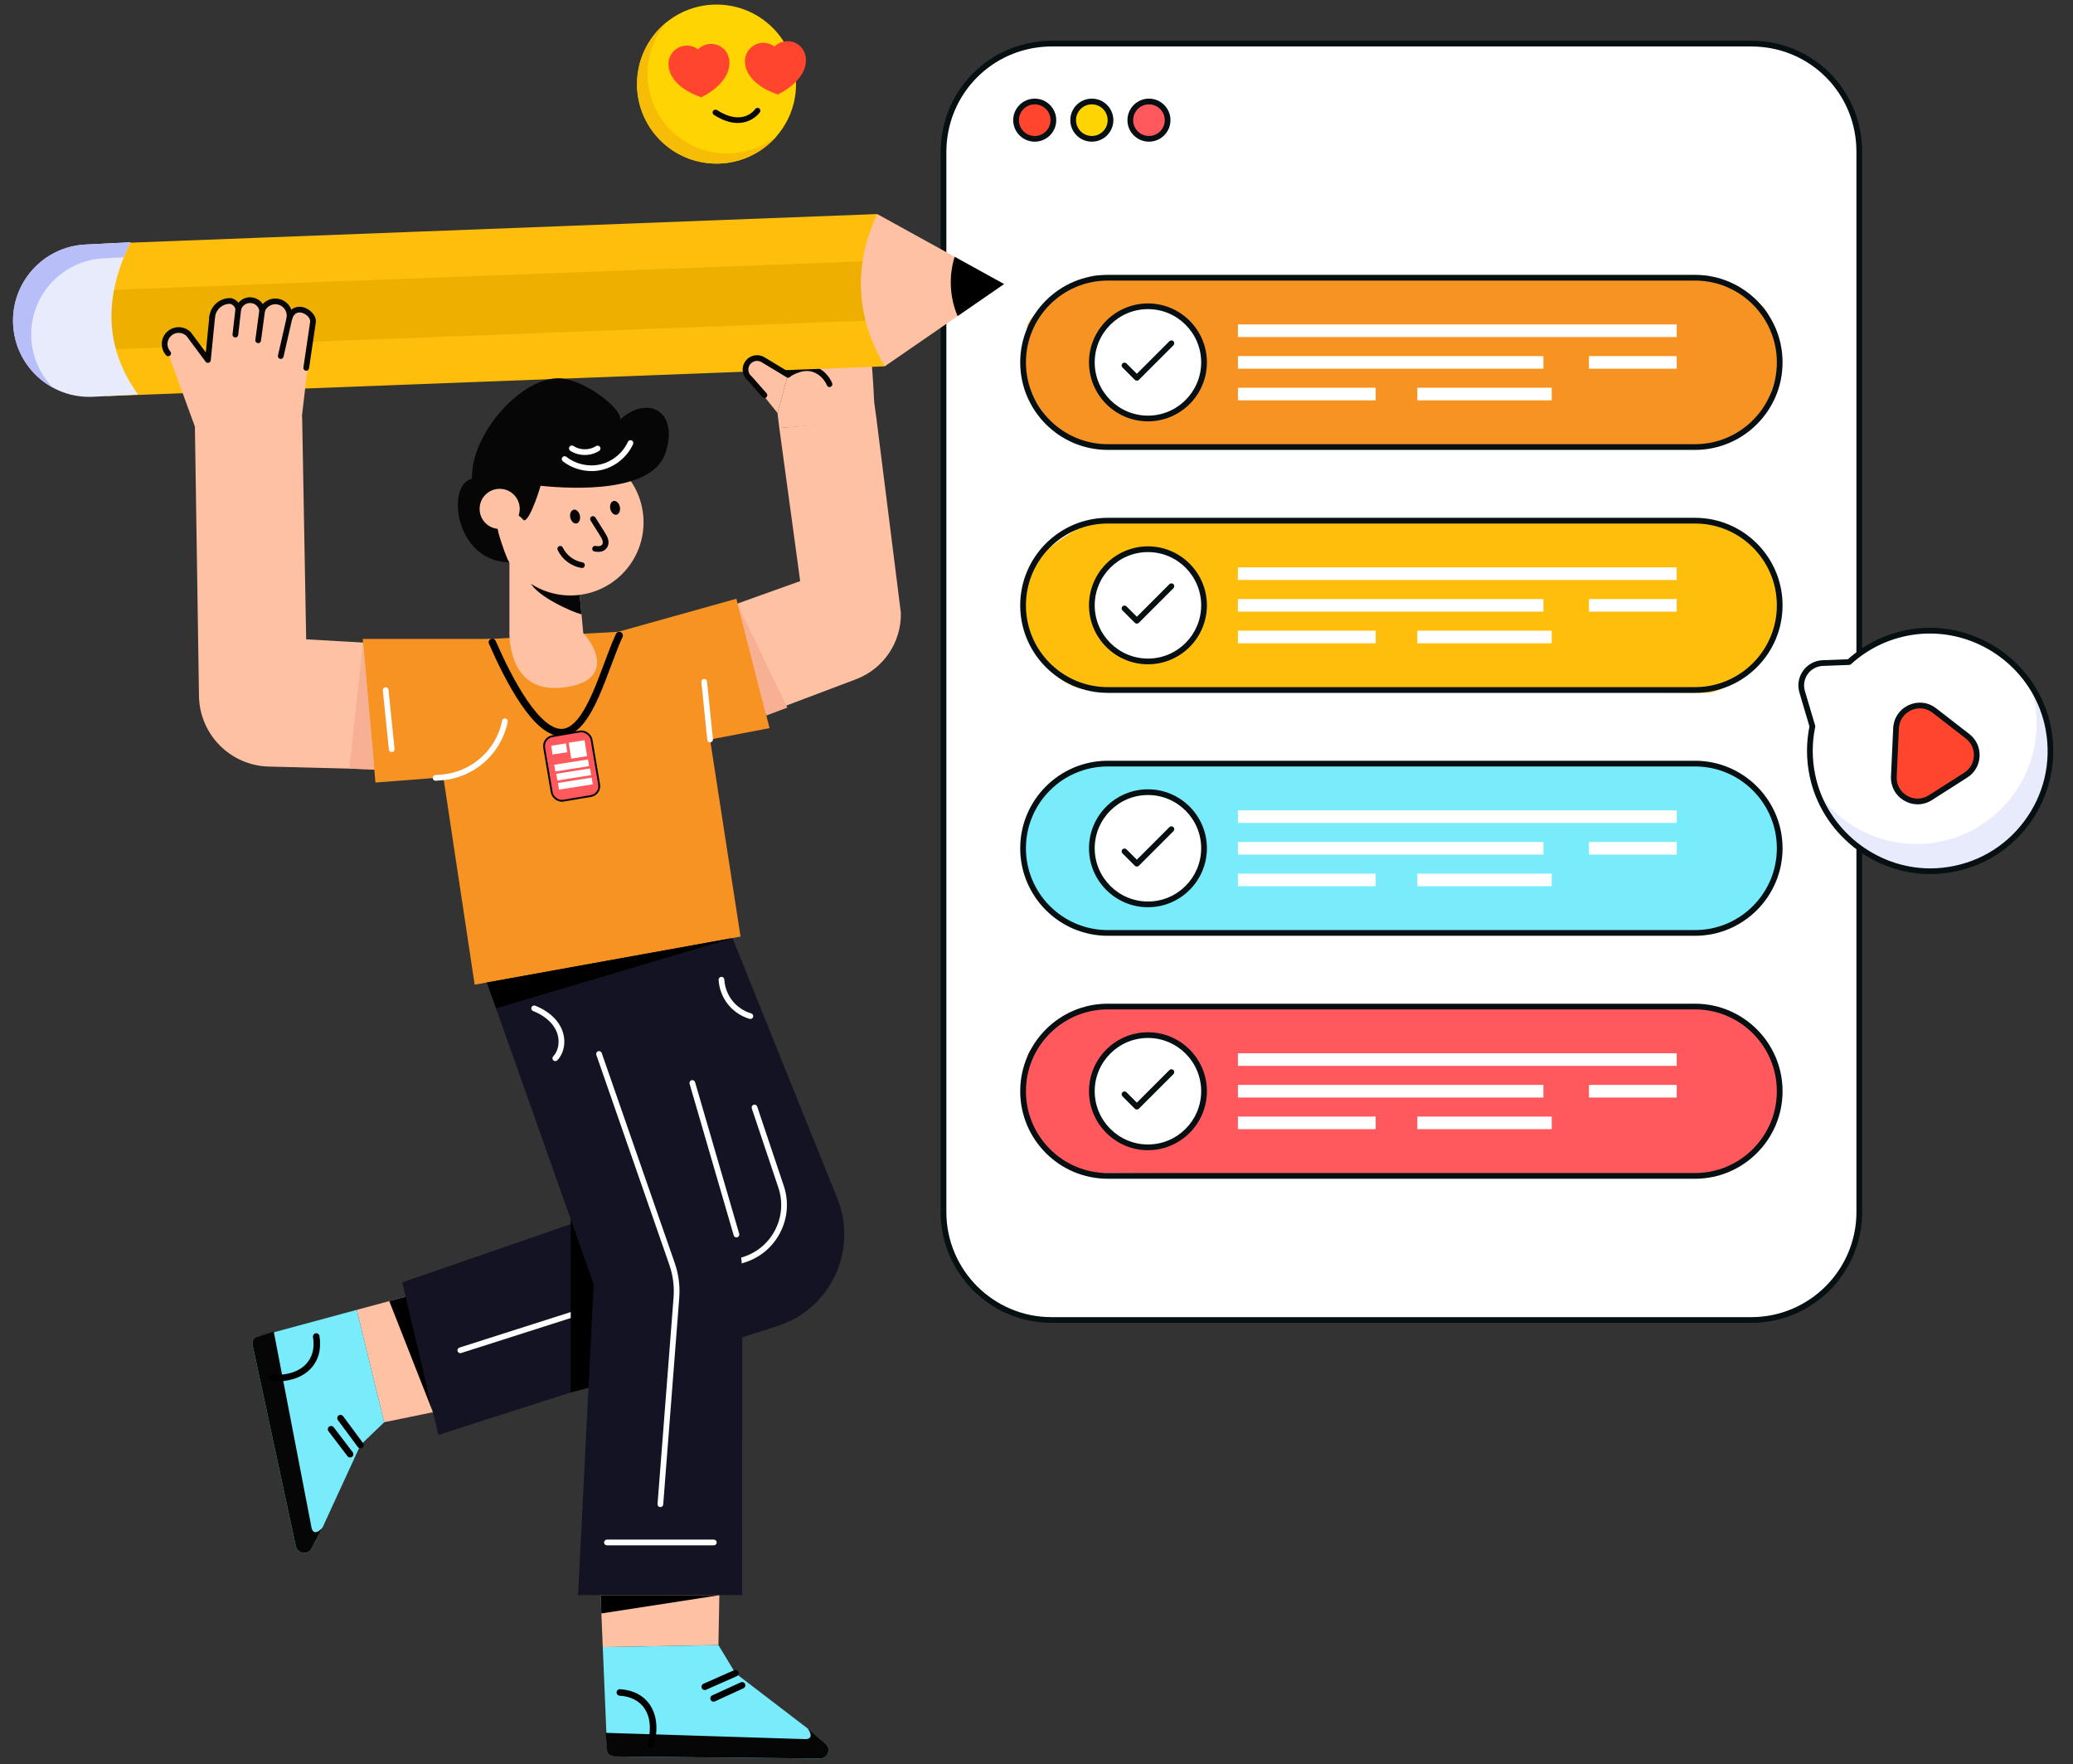 <?xml version="1.0" encoding="UTF-8"?>
<svg xmlns="http://www.w3.org/2000/svg" width="114" height="97" viewBox="0 0 114 97" fill="none">
  <rect x="0" y="0" width="114" height="97" fill="#333333" stroke="none"/>
  <g id="man-making-social-media-task-list" clip-path="url(#clip0_4222_10937)">
    <path id="Vector" d="M102.247 8.356V66.644C102.247 69.921 99.589 72.578 96.311 72.578H57.822C54.545 72.578 51.886 69.921 51.886 66.644V8.356C51.886 8.253 51.888 8.15 51.894 8.049C52.048 5.002 54.491 2.56 57.539 2.404C57.64 2.398 57.742 2.397 57.845 2.397H96.289C96.391 2.397 96.494 2.398 96.595 2.404C99.648 2.546 102.098 4.996 102.24 8.049C102.245 8.15 102.247 8.253 102.247 8.356Z" fill="white"></path>
    <path id="Vector_2" d="M93.904 64.7L59.807 64.494C57.769 64.494 56.258 61.29 56.258 60.486L56.487 58.174C56.487 57.37 59.507 55.299 60.311 55.299H93.675C94.299 55.299 96.143 56.227 96.942 57.018C97.294 57.368 97.393 57.888 97.544 58.36C97.858 59.34 97.848 60.394 97.517 61.367L97.477 61.485C97.295 62.022 97.177 62.612 96.787 63.024C96.043 63.81 94.504 64.7 93.904 64.7Z" fill="#FF585D"></path>
    <path id="Vector_3" d="M96.311 72.735H57.822C54.462 72.735 51.729 70.002 51.729 66.644V8.356C51.729 8.25 51.731 8.145 51.737 8.041C51.897 4.898 54.388 2.408 57.531 2.248C57.634 2.242 57.74 2.24 57.845 2.24H96.289C96.394 2.24 96.5 2.241 96.603 2.248C99.759 2.394 102.25 4.885 102.397 8.042C102.403 8.144 102.405 8.25 102.405 8.356V66.644C102.404 70.002 99.671 72.735 96.311 72.735ZM57.845 2.554C57.745 2.554 57.645 2.556 57.547 2.562C54.565 2.713 52.202 5.076 52.051 8.058C52.045 8.157 52.043 8.256 52.043 8.356V66.644C52.043 69.829 54.636 72.421 57.822 72.421H96.311C99.497 72.421 102.09 69.829 102.09 66.644V8.356C102.09 8.256 102.088 8.157 102.083 8.058C101.944 5.063 99.581 2.7 96.587 2.562C96.488 2.556 96.388 2.554 96.289 2.554H57.845Z" fill="#060F11"></path>
    <path id="Vector_4" d="M93.216 64.812H60.917C58.263 64.812 56.104 62.653 56.104 59.999C56.104 57.346 58.263 55.187 60.917 55.187H93.216C95.87 55.187 98.028 57.346 98.028 59.999C98.028 62.653 95.87 64.812 93.216 64.812ZM60.917 55.501C58.436 55.501 56.419 57.519 56.419 59.999C56.419 62.48 58.436 64.498 60.917 64.498H93.216C95.696 64.498 97.714 62.48 97.714 59.999C97.714 57.519 95.696 55.501 93.216 55.501H60.917Z" fill="#060F11"></path>
    <path id="Vector_5" d="M63.129 63.084C64.832 63.084 66.213 61.703 66.213 59.999C66.213 58.296 64.832 56.915 63.129 56.915C61.425 56.915 60.044 58.296 60.044 59.999C60.044 61.703 61.425 63.084 63.129 63.084Z" fill="white"></path>
    <path id="Vector_6" d="M63.129 63.242C61.341 63.242 59.887 61.787 59.887 59.999C59.887 58.212 61.341 56.758 63.129 56.758C64.917 56.758 66.371 58.212 66.371 59.999C66.371 61.787 64.916 63.242 63.129 63.242ZM63.129 57.071C61.514 57.071 60.201 58.384 60.201 59.999C60.201 61.614 61.514 62.927 63.129 62.927C64.743 62.927 66.056 61.614 66.056 59.999C66.056 58.385 64.743 57.071 63.129 57.071Z" fill="#060F11"></path>
    <path id="Vector_7" d="M62.518 61.006C62.477 61.006 62.438 60.991 62.407 60.96L61.727 60.281C61.666 60.219 61.666 60.12 61.727 60.058C61.788 59.997 61.888 59.997 61.949 60.058L62.518 60.627L64.308 58.837C64.37 58.775 64.469 58.775 64.531 58.837C64.592 58.898 64.592 58.998 64.531 59.059L62.629 60.96C62.598 60.99 62.557 61.006 62.518 61.006Z" fill="#060F11"></path>
    <path id="Vector_8" d="M92.207 57.913H68.076V58.605H92.207V57.913Z" fill="white"></path>
    <path id="Vector_9" d="M84.876 59.653H68.076V60.346H84.876V59.653Z" fill="white"></path>
    <path id="Vector_10" d="M92.207 59.653H87.381V60.346H92.207V59.653Z" fill="white"></path>
    <path id="Vector_11" d="M75.652 61.393H68.076V62.086H75.652V61.393Z" fill="white"></path>
    <path id="Vector_12" d="M85.334 61.393H77.943V62.086H85.334V61.393Z" fill="white"></path>
    <path id="Vector_13" d="M93.904 51.387L59.807 51.181C57.769 51.181 56.258 47.977 56.258 47.173L56.487 44.861C56.487 44.057 59.507 41.986 60.311 41.986H93.675C94.299 41.986 96.143 42.914 96.942 43.705C97.294 44.055 97.393 44.575 97.544 45.047C97.858 46.026 97.848 47.081 97.517 48.054L97.477 48.172C97.295 48.709 97.177 49.299 96.787 49.711C96.043 50.497 94.504 51.387 93.904 51.387Z" fill="#78ECFB"></path>
    <path id="Vector_14" d="M93.216 51.453H60.917C58.263 51.453 56.104 49.295 56.104 46.641C56.104 43.988 58.263 41.829 60.917 41.829H93.216C95.87 41.829 98.028 43.988 98.028 46.641C98.028 49.295 95.87 51.453 93.216 51.453ZM60.917 42.143C58.436 42.143 56.419 44.161 56.419 46.641C56.419 49.121 58.436 51.139 60.917 51.139H93.216C95.696 51.139 97.714 49.121 97.714 46.641C97.714 44.161 95.696 42.143 93.216 42.143H60.917Z" fill="#060F11"></path>
    <path id="Vector_15" d="M63.129 49.726C64.832 49.726 66.213 48.345 66.213 46.641C66.213 44.937 64.832 43.556 63.129 43.556C61.425 43.556 60.044 44.937 60.044 46.641C60.044 48.345 61.425 49.726 63.129 49.726Z" fill="white"></path>
    <path id="Vector_16" d="M63.129 49.883C61.341 49.883 59.887 48.429 59.887 46.641C59.887 44.853 61.341 43.399 63.129 43.399C64.917 43.399 66.371 44.853 66.371 46.641C66.371 48.429 64.916 49.883 63.129 49.883ZM63.129 43.713C61.514 43.713 60.201 45.027 60.201 46.641C60.201 48.256 61.514 49.569 63.129 49.569C64.743 49.569 66.056 48.256 66.056 46.641C66.056 45.027 64.743 43.713 63.129 43.713Z" fill="#060F11"></path>
    <path id="Vector_17" d="M62.518 47.648C62.476 47.648 62.436 47.631 62.407 47.602L61.727 46.922C61.666 46.861 61.666 46.761 61.727 46.7C61.788 46.639 61.888 46.639 61.949 46.7L62.518 47.269L64.308 45.479C64.37 45.418 64.469 45.418 64.531 45.479C64.592 45.54 64.592 45.64 64.531 45.701L62.629 47.602C62.599 47.631 62.559 47.648 62.518 47.648Z" fill="#060F11"></path>
    <path id="Vector_18" d="M92.207 44.555H68.076V45.248H92.207V44.555Z" fill="white"></path>
    <path id="Vector_19" d="M93.904 38.096L59.807 37.889C57.769 37.889 56.258 34.686 56.258 33.882L56.487 31.569C56.487 30.765 59.507 28.695 60.311 28.695H93.675C94.299 28.695 96.143 29.622 96.942 30.414C97.294 30.763 97.393 31.283 97.544 31.756C97.858 32.735 97.848 33.789 97.517 34.763L97.477 34.881C97.295 35.417 97.177 36.008 96.787 36.42C96.043 37.206 94.504 38.096 93.904 38.096Z" fill="#FFBE0B"></path>
    <path id="Vector_20" d="M84.876 46.295H68.076V46.988H84.876V46.295Z" fill="white"></path>
    <path id="Vector_21" d="M92.207 46.295H87.381V46.988H92.207V46.295Z" fill="white"></path>
    <path id="Vector_22" d="M75.652 48.035H68.076V48.727H75.652V48.035Z" fill="white"></path>
    <path id="Vector_23" d="M85.334 48.035H77.943V48.727H85.334V48.035Z" fill="white"></path>
    <path id="Vector_24" d="M93.216 38.096H60.917C58.263 38.096 56.104 35.937 56.104 33.283C56.104 30.63 58.263 28.471 60.917 28.471H93.216C95.87 28.471 98.028 30.63 98.028 33.283C98.028 35.937 95.87 38.096 93.216 38.096ZM60.917 28.785C58.436 28.785 56.419 30.803 56.419 33.283C56.419 35.764 58.436 37.781 60.917 37.781H93.216C95.696 37.781 97.714 35.764 97.714 33.283C97.714 30.803 95.696 28.785 93.216 28.785H60.917Z" fill="#060F11"></path>
    <path id="Vector_25" d="M63.129 36.368C64.832 36.368 66.213 34.987 66.213 33.283C66.213 31.58 64.832 30.198 63.129 30.198C61.425 30.198 60.044 31.58 60.044 33.283C60.044 34.987 61.425 36.368 63.129 36.368Z" fill="white"></path>
    <path id="Vector_26" d="M63.129 36.525C61.341 36.525 59.887 35.071 59.887 33.283C59.887 31.495 61.341 30.041 63.129 30.041C64.917 30.041 66.371 31.495 66.371 33.283C66.371 35.071 64.916 36.525 63.129 36.525ZM63.129 30.356C61.514 30.356 60.201 31.669 60.201 33.283C60.201 34.898 61.514 36.211 63.129 36.211C64.743 36.211 66.056 34.898 66.056 33.283C66.056 31.669 64.743 30.356 63.129 30.356Z" fill="#060F11"></path>
    <path id="Vector_27" d="M62.518 34.29C62.476 34.29 62.436 34.273 62.407 34.244L61.727 33.564C61.666 33.503 61.666 33.403 61.727 33.342C61.788 33.281 61.888 33.281 61.949 33.342L62.518 33.911L64.308 32.121C64.37 32.06 64.469 32.06 64.531 32.121C64.592 32.182 64.592 32.282 64.531 32.343L62.629 34.244C62.599 34.273 62.559 34.29 62.518 34.29Z" fill="#060F11"></path>
    <path id="Vector_28" d="M92.207 31.197H68.076V31.889H92.207V31.197Z" fill="white"></path>
    <path id="Vector_29" d="M84.876 32.937H68.076V33.63H84.876V32.937Z" fill="white"></path>
    <path id="Vector_30" d="M92.207 32.937H87.381V33.63H92.207V32.937Z" fill="white"></path>
    <path id="Vector_31" d="M75.652 34.677H68.076V35.37H75.652V34.677Z" fill="white"></path>
    <path id="Vector_32" d="M85.334 34.677H77.943V35.37H85.334V34.677Z" fill="white"></path>
    <g id="Group">
      <path id="Vector_33" d="M93.904 24.542H60.074C58.036 24.542 56.258 21.133 56.258 20.329L56.487 18.016C56.487 17.212 59.507 15.141 60.311 15.141H93.675C94.299 15.141 96.143 16.069 96.942 16.861C97.294 17.21 97.393 17.73 97.544 18.203C97.858 19.182 97.848 20.236 97.517 21.209L97.477 21.327C97.295 21.864 97.177 22.455 96.787 22.866C96.043 23.652 94.504 24.542 93.904 24.542Z" fill="#F79323"></path>
      <path id="Vector_34" d="M93.216 24.737H60.917C58.263 24.737 56.104 22.578 56.104 19.925C56.104 17.271 58.263 15.113 60.917 15.113H93.216C95.87 15.113 98.028 17.271 98.028 19.925C98.028 22.578 95.87 24.737 93.216 24.737ZM60.917 15.427C58.436 15.427 56.419 17.445 56.419 19.925C56.419 22.405 58.436 24.423 60.917 24.423H93.216C95.696 24.423 97.714 22.405 97.714 19.925C97.714 17.445 95.696 15.427 93.216 15.427H60.917Z" fill="#060F11"></path>
    </g>
    <g id="Group_2">
      <path id="Vector_35" d="M56.903 7.634C57.47 7.634 57.929 7.174 57.929 6.607C57.929 6.04 57.47 5.58 56.903 5.58C56.336 5.58 55.876 6.04 55.876 6.607C55.876 7.174 56.336 7.634 56.903 7.634Z" fill="#FF452D"></path>
      <path id="Vector_36" d="M56.903 7.79C56.25 7.79 55.719 7.26 55.719 6.607C55.719 5.954 56.25 5.423 56.903 5.423C57.556 5.423 58.086 5.954 58.086 6.607C58.086 7.26 57.555 7.79 56.903 7.79ZM56.903 5.738C56.423 5.738 56.033 6.127 56.033 6.607C56.033 7.087 56.423 7.477 56.903 7.477C57.382 7.477 57.772 7.087 57.772 6.607C57.772 6.127 57.382 5.738 56.903 5.738Z" fill="#060F11"></path>
    </g>
    <g id="Group_3">
      <path id="Vector_37" d="M60.043 7.634C60.61 7.634 61.07 7.174 61.07 6.607C61.07 6.04 60.61 5.58 60.043 5.58C59.476 5.58 59.017 6.04 59.017 6.607C59.017 7.174 59.476 7.634 60.043 7.634Z" fill="#FFD400"></path>
      <path id="Vector_38" d="M60.043 7.79C59.391 7.79 58.859 7.26 58.859 6.607C58.859 5.954 59.39 5.423 60.043 5.423C60.696 5.423 61.227 5.954 61.227 6.607C61.227 7.26 60.696 7.79 60.043 7.79ZM60.043 5.738C59.563 5.738 59.174 6.127 59.174 6.607C59.174 7.087 59.563 7.477 60.043 7.477C60.523 7.477 60.913 7.087 60.913 6.607C60.913 6.127 60.523 5.738 60.043 5.738Z" fill="#060F11"></path>
    </g>
    <g id="Group_4">
      <path id="Vector_39" d="M63.184 7.634C63.751 7.634 64.211 7.174 64.211 6.607C64.211 6.04 63.751 5.58 63.184 5.58C62.617 5.58 62.157 6.04 62.157 6.607C62.157 7.174 62.617 7.634 63.184 7.634Z" fill="#FF585D"></path>
      <path id="Vector_40" d="M63.184 7.79C62.532 7.79 62.001 7.26 62.001 6.607C62.001 5.954 62.531 5.423 63.184 5.423C63.837 5.423 64.368 5.954 64.368 6.607C64.367 7.26 63.837 7.79 63.184 7.79ZM63.184 5.738C62.705 5.738 62.315 6.127 62.315 6.607C62.315 7.087 62.705 7.477 63.184 7.477C63.664 7.477 64.054 7.087 64.054 6.607C64.054 6.127 63.663 5.738 63.184 5.738Z" fill="#060F11"></path>
    </g>
    <g id="Group_5">
      <path id="Vector_41" d="M39.404 8.996C41.819 8.996 43.776 7.038 43.776 4.623C43.776 2.209 41.819 0.251 39.404 0.251C36.989 0.251 35.032 2.209 35.032 4.623C35.032 7.038 36.989 8.996 39.404 8.996Z" fill="#FFD400"></path>
      <path id="Vector_42" d="M42.718 7.478C41.751 8.598 40.239 9.199 38.674 8.934C36.294 8.531 34.69 6.276 35.092 3.895C35.279 2.791 35.864 1.856 36.674 1.208C36.168 1.793 35.81 2.519 35.672 3.338C35.269 5.719 36.873 7.975 39.254 8.378C40.533 8.594 41.778 8.23 42.718 7.478Z" fill="#F7BD06"></path>
      <path id="Vector_43" d="M40.11 3.357C40.196 4.617 38.567 5.345 38.567 5.345C38.567 5.345 36.849 4.846 36.763 3.586C36.725 3.03 37.143 2.547 37.703 2.509C37.958 2.491 38.199 2.574 38.387 2.714C38.553 2.546 38.778 2.435 39.033 2.418C39.592 2.379 40.072 2.801 40.11 3.357ZM44.316 3.206C44.403 4.466 42.773 5.193 42.773 5.193C42.773 5.193 41.055 4.695 40.969 3.435C40.931 2.879 41.349 2.395 41.909 2.357C42.164 2.34 42.406 2.423 42.593 2.563C42.76 2.394 42.984 2.284 43.239 2.266C43.799 2.227 44.278 2.65 44.316 3.206Z" fill="#FF452D"></path>
      <path id="Vector_44" d="M40.572 6.762C40.213 6.762 39.776 6.648 39.26 6.317C39.187 6.271 39.166 6.173 39.212 6.1C39.259 6.027 39.357 6.006 39.429 6.052C40.851 6.963 41.502 6.038 41.529 5.998C41.577 5.926 41.675 5.907 41.747 5.956C41.819 6.005 41.837 6.102 41.789 6.174C41.783 6.183 41.377 6.762 40.572 6.762Z" fill="#060606"></path>
    </g>
    <g id="Group_6">
      <path id="Vector_45" d="M42.757 22.708L42.857 23.533L48.211 23.118L48.074 22.114C48.071 22.089 47.864 17.043 47.325 16.528C46.612 15.848 46.247 16.652 46.23 16.724C46.216 16.66 45.956 15.603 45.3 15.78C44.803 15.914 45.019 16.7 45.075 16.882C45.009 16.686 44.673 15.803 44.173 16.002C43.669 16.202 43.981 17.159 43.981 17.159C43.981 17.159 43.431 16.193 42.858 16.515C42.234 16.866 43.327 20.604 43.327 20.604" fill="#FFC1A4"></path>
      <path id="Vector_46" d="M43.327 20.762C43.259 20.762 43.196 20.717 43.176 20.648C42.912 19.743 42.103 16.76 42.783 16.378C43.127 16.184 43.465 16.341 43.729 16.585C43.729 16.274 43.821 15.973 44.115 15.856C44.258 15.799 44.406 15.803 44.545 15.867C44.657 15.918 44.757 16.005 44.843 16.109C44.857 16.033 44.881 15.961 44.917 15.895C44.991 15.761 45.109 15.669 45.259 15.628C45.444 15.578 45.621 15.601 45.782 15.697C46.025 15.841 46.181 16.122 46.274 16.351C46.359 16.255 46.473 16.165 46.618 16.123C46.878 16.048 47.152 16.146 47.433 16.414C47.495 16.474 47.498 16.574 47.438 16.637C47.378 16.699 47.278 16.702 47.216 16.642C47.026 16.46 46.858 16.386 46.715 16.422C46.519 16.472 46.396 16.721 46.381 16.765C46.359 16.832 46.295 16.879 46.225 16.876C46.155 16.873 46.094 16.827 46.078 16.758C46.028 16.549 45.869 16.113 45.622 15.966C45.535 15.915 45.443 15.903 45.342 15.93C45.272 15.949 45.225 15.985 45.192 16.045C45.092 16.227 45.148 16.584 45.226 16.834C45.251 16.916 45.206 17.003 45.125 17.03C45.043 17.056 44.955 17.013 44.927 16.932C44.824 16.633 44.628 16.249 44.414 16.151C44.352 16.123 44.294 16.121 44.232 16.146C43.932 16.265 44.062 16.896 44.131 17.108C44.157 17.185 44.119 17.268 44.045 17.301C43.972 17.333 43.886 17.305 43.845 17.235C43.841 17.227 43.357 16.413 42.936 16.65C42.628 16.823 42.967 18.811 43.478 20.559C43.502 20.642 43.454 20.73 43.371 20.754C43.356 20.759 43.341 20.762 43.327 20.762Z" fill="#060606"></path>
      <path id="Vector_47" d="M45.618 21.283C45.554 21.283 45.493 21.243 45.47 21.179C45.469 21.174 45.258 20.622 44.669 20.441C44.078 20.259 43.425 20.727 43.419 20.731C43.349 20.782 43.25 20.767 43.199 20.696C43.148 20.626 43.163 20.528 43.234 20.477C43.266 20.454 44.018 19.912 44.761 20.14C45.503 20.369 45.755 21.043 45.765 21.072C45.794 21.153 45.752 21.243 45.671 21.273C45.654 21.28 45.636 21.283 45.618 21.283ZM44.441 19.107C44.371 19.107 44.307 19.06 44.289 18.989L43.829 17.199C43.807 17.114 43.858 17.029 43.942 17.007C44.026 16.985 44.111 17.037 44.133 17.12L44.593 18.911C44.614 18.995 44.564 19.08 44.48 19.102C44.467 19.105 44.454 19.107 44.441 19.107ZM45.447 18.877C45.373 18.877 45.308 18.826 45.293 18.751L44.934 16.952C44.918 16.866 44.973 16.784 45.058 16.767C45.143 16.75 45.226 16.805 45.242 16.891L45.601 18.69C45.618 18.775 45.563 18.858 45.478 18.874C45.468 18.876 45.457 18.877 45.447 18.877ZM46.611 18.576C46.539 18.576 46.475 18.526 46.458 18.454L46.077 16.762C46.058 16.677 46.111 16.593 46.195 16.574C46.279 16.555 46.364 16.608 46.383 16.692L46.764 18.384C46.784 18.469 46.73 18.553 46.646 18.572C46.634 18.575 46.623 18.576 46.611 18.576Z" fill="#060606"></path>
      <path id="Vector_48" d="M48.241 11.77C46.719 12.675 46.289 14.14 46.916 17.054C47.389 18.717 47.511 19.482 48.658 20.14L52.662 17.379L55.215 15.618L52.5 14.119L48.241 11.77Z" fill="#FFC1A4"></path>
      <path id="Vector_49" d="M48.241 11.77L5.449 13.408L5.866 21.779L48.659 20.141C48.167 19.312 47.811 18.476 47.595 17.632C47.316 16.556 47.261 15.47 47.431 14.372C47.563 13.512 47.834 12.645 48.241 11.77Z" fill="#FFBE0B"></path>
      <path id="Vector_50" d="M47.432 14.372L5.577 15.963L5.739 19.223L47.595 17.632C47.315 16.556 47.262 15.47 47.432 14.372Z" fill="#EFAF00"></path>
      <path id="Vector_51" d="M7.176 13.322C5.698 16.34 5.742 19.128 7.594 21.692L5.116 21.816C2.805 21.931 0.837 20.151 0.722 17.839C0.607 15.527 2.387 13.56 4.699 13.445L7.176 13.322Z" fill="#E7EBFB"></path>
      <path id="Vector_52" d="M7.177 13.322L4.699 13.445C3.543 13.503 2.52 14.023 1.801 14.818C1.081 15.613 0.665 16.683 0.722 17.839C0.798 19.352 1.667 20.637 2.906 21.313C2.218 20.607 1.774 19.657 1.721 18.597C1.663 17.442 2.08 16.371 2.799 15.576C3.518 14.781 4.542 14.261 5.698 14.203L6.809 14.147C6.918 13.875 7.041 13.599 7.177 13.322Z" fill="#B7BEF8"></path>
      <path id="Vector_53" d="M52.5 14.119C52.337 14.637 52.262 15.191 52.291 15.764C52.319 16.337 52.449 16.881 52.663 17.38L55.216 15.618L52.5 14.119Z" fill="black"></path>
      <path id="Vector_54" d="M32.968 86.176L33.148 90.565L39.508 90.451L39.588 86.176H32.968Z" fill="#FFC1A4"></path>
      <path id="Vector_55" d="M45.092 96.689L33.782 96.576C33.625 96.576 33.48 96.496 33.393 96.366L33.148 90.565L39.508 90.452L40.444 92L44.414 95.037L45.466 95.939C45.702 96.249 45.48 96.691 45.092 96.689Z" fill="#78ECFB"></path>
      <path id="Vector_56" d="M33.142 94.898C33.148 94.9 33.149 94.911 33.147 94.927L33.142 94.898ZM45.092 96.689L33.782 96.576C33.625 96.576 33.48 96.496 33.393 96.366L33.311 95.278L44.286 95.624C44.675 95.626 44.638 95.329 44.403 95.019L45.468 95.938C45.702 96.249 45.48 96.691 45.092 96.689Z" fill="#060606"></path>
      <path id="Vector_57" d="M38.757 92.924C38.688 92.924 38.623 92.884 38.593 92.817C38.553 92.726 38.594 92.62 38.684 92.58L40.373 91.834C40.463 91.794 40.569 91.835 40.609 91.925C40.649 92.016 40.608 92.121 40.518 92.162L38.83 92.908C38.806 92.92 38.782 92.924 38.757 92.924ZM39.24 93.563C39.172 93.563 39.108 93.524 39.077 93.458C39.036 93.368 39.075 93.262 39.166 93.22L40.736 92.502C40.826 92.461 40.932 92.5 40.974 92.59C41.015 92.681 40.976 92.787 40.885 92.828L39.315 93.547C39.291 93.558 39.266 93.563 39.24 93.563ZM35.782 96.089C35.763 96.089 35.744 96.086 35.725 96.08C35.631 96.048 35.581 95.946 35.612 95.852C35.616 95.841 35.98 94.739 35.45 93.949C35.159 93.515 34.697 93.275 34.076 93.236C33.977 93.23 33.902 93.145 33.908 93.046C33.914 92.947 33.998 92.872 34.098 92.878C34.827 92.924 35.397 93.225 35.748 93.749C36.378 94.688 35.97 95.916 35.952 95.968C35.927 96.042 35.857 96.089 35.782 96.089Z" fill="black"></path>
      <path id="Vector_58" d="M39.601 87.705L33.072 88.713L33.031 87.705H39.601Z" fill="black"></path>
      <path id="Vector_59" d="M23.858 70.88L19.616 72.022L21.126 78.2L25.314 77.338L23.858 70.88Z" fill="#FFC1A4"></path>
      <path id="Vector_60" d="M16.27 85.02L13.892 73.963C13.857 73.809 13.904 73.65 14.012 73.537L19.616 72.021L21.127 78.2L19.823 79.455L17.733 83.996L17.085 85.221C16.833 85.518 16.354 85.4 16.27 85.02Z" fill="#78ECFB"></path>
      <path id="Vector_61" d="M15.387 72.969C15.386 72.976 15.377 72.979 15.36 72.98L15.387 72.969ZM16.27 85.02L13.892 73.963C13.857 73.809 13.904 73.65 14.012 73.537L15.055 73.217L17.132 83.999C17.215 84.379 17.498 84.277 17.748 83.98L17.085 85.221C16.833 85.518 16.354 85.4 16.27 85.02Z" fill="#060606"></path>
      <path id="Vector_62" d="M19.823 79.635C19.768 79.635 19.715 79.609 19.679 79.562L18.58 78.08C18.521 78.001 18.537 77.888 18.617 77.829C18.696 77.771 18.808 77.787 18.867 77.867L19.967 79.349C20.026 79.428 20.01 79.54 19.93 79.599C19.898 79.623 19.86 79.635 19.823 79.635ZM19.253 80.138C19.199 80.138 19.146 80.114 19.11 80.067L18.064 78.693C18.004 78.615 18.019 78.502 18.098 78.442C18.177 78.382 18.29 78.397 18.35 78.476L19.396 79.85C19.456 79.929 19.441 80.041 19.362 80.102C19.329 80.126 19.291 80.138 19.253 80.138ZM15.207 75.956C15.066 75.956 14.976 75.947 14.962 75.946C14.863 75.935 14.792 75.847 14.803 75.748C14.813 75.65 14.902 75.579 15 75.589C15.012 75.59 16.166 75.702 16.82 75.012C17.18 74.633 17.312 74.129 17.213 73.515C17.197 73.417 17.264 73.325 17.362 73.309C17.459 73.293 17.552 73.359 17.568 73.458C17.683 74.178 17.515 74.801 17.081 75.259C16.498 75.874 15.629 75.956 15.207 75.956Z" fill="black"></path>
      <path id="Vector_63" d="M23.826 77.687L21.406 71.54L22.38 71.278L23.826 77.687Z" fill="black"></path>
      <path id="Vector_64" d="M42.752 72.913L24.104 78.899L22.122 70.511L35.699 65.815L31.256 52.028L39.999 50.879L46.09 66.003C47.158 68.837 45.636 71.988 42.752 72.913Z" fill="#141323"></path>
      <path id="Vector_65" d="M25.314 74.403C25.247 74.403 25.185 74.36 25.164 74.294C25.138 74.211 25.183 74.123 25.266 74.096L40.872 69.112C41.643 68.866 42.269 68.332 42.636 67.611C43.001 66.888 43.061 66.068 42.804 65.3L41.343 60.943C41.316 60.86 41.36 60.771 41.442 60.744C41.524 60.716 41.613 60.761 41.64 60.843L43.101 65.2C43.386 66.048 43.319 66.955 42.915 67.752C42.511 68.55 41.819 69.139 40.967 69.411L25.36 74.395C25.346 74.401 25.33 74.403 25.314 74.403Z" fill="white"></path>
      <path id="Vector_66" d="M31.386 67.046V76.562L35.668 75.45L31.386 67.046Z" fill="black"></path>
      <path id="Vector_67" d="M31.787 87.705H40.811L40.818 70.327C40.837 69.5 40.73 68.675 40.499 67.88L35.647 51.21L25.917 51.595L32.65 70.617L31.787 87.705Z" fill="#141323"></path>
      <path id="Vector_68" d="M39.256 84.967H33.377C33.29 84.967 33.219 84.897 33.219 84.81C33.219 84.723 33.29 84.653 33.377 84.653H39.256C39.343 84.653 39.413 84.723 39.413 84.81C39.413 84.897 39.343 84.967 39.256 84.967ZM40.499 68.037C40.431 68.037 40.368 67.993 40.348 67.924L37.922 59.589C37.898 59.506 37.946 59.418 38.029 59.394C38.113 59.37 38.2 59.418 38.224 59.501L40.65 67.837C40.674 67.92 40.626 68.007 40.543 68.031C40.528 68.035 40.514 68.037 40.499 68.037Z" fill="white"></path>
      <path id="Vector_69" d="M43.245 38.794L47.072 37.348C48.589 36.776 49.58 35.307 49.54 33.687L48.201 23.047L42.857 23.533L44.004 31.952L38.506 33.92L39.821 40.086L42.113 39.221L43.245 38.794Z" fill="#FFC1A4"></path>
      <path id="Vector_70" d="M35.188 34.671L26.529 35.158C24.741 35.258 23.384 36.794 23.491 38.57C23.495 38.637 23.505 38.705 23.703 38.231L26.103 54.142L40.724 51.497L38.504 37.135C38.139 35.62 36.743 34.584 35.188 34.671Z" fill="#F79323"></path>
      <path id="Vector_71" d="M21.541 42.322L14.781 42.149C12.669 42.095 10.975 40.383 10.943 38.27L10.716 23.325L16.615 22.904L16.837 35.153L21.015 35.391L21.541 42.322Z" fill="#FFC1A4"></path>
      <path id="Vector_72" d="M26.988 35.129H19.946L20.647 43.027L24.287 42.745C26.675 42.56 28.316 40.263 27.716 37.944L26.988 35.129Z" fill="#F79323"></path>
      <path id="Vector_73" d="M23.955 42.929C23.874 42.929 23.805 42.866 23.799 42.784C23.792 42.697 23.857 42.622 23.943 42.615L24.275 42.589C25.918 42.462 27.291 41.244 27.613 39.627C27.63 39.542 27.712 39.487 27.797 39.504C27.883 39.52 27.938 39.604 27.921 39.688C27.571 41.443 26.082 42.764 24.299 42.902L23.967 42.928C23.964 42.928 23.959 42.929 23.955 42.929Z" fill="white"></path>
      <path id="Vector_74" d="M33.664 34.832L40.497 32.921L42.32 40.035L36.266 41.196L33.664 34.832Z" fill="#F79323"></path>
      <path id="Vector_75" d="M21.541 41.353C21.461 41.353 21.393 41.293 21.385 41.212L21.053 37.961C21.044 37.874 21.107 37.798 21.193 37.789C21.279 37.78 21.356 37.843 21.365 37.929L21.697 41.18C21.706 41.266 21.643 41.343 21.557 41.352C21.551 41.353 21.546 41.353 21.541 41.353Z" fill="white"></path>
      <g id="Group 1574">
        <path id="Vector 17" d="M27.073 35.316C27.948 37.315 29.548 40.461 30.998 40.27C32.447 40.079 33.238 36.692 34.054 34.941" stroke="black" stroke-width="0.4" stroke-linecap="round"></path>
        <g id="Group 1573">
          <rect id="Rectangle 255" x="29.833" y="40.57" width="2.643" height="3.598" rx="0.55" transform="rotate(-9.628 29.833 40.57)" fill="#FF585D" stroke="black" stroke-width="0.1"></rect>
          <rect id="Rectangle 256" x="31.275" y="40.836" width="0.882" height="0.888" transform="rotate(-8.958 31.275 40.836)" fill="white"></rect>
          <rect id="Rectangle 257" x="30.592" y="42.546" width="1.879" height="0.371" transform="rotate(-8.958 30.592 42.546)" fill="white"></rect>
          <rect id="Rectangle 259" x="30.48" y="42.049" width="1.879" height="0.371" transform="rotate(-8.958 30.48 42.049)" fill="white"></rect>
          <rect id="Rectangle 260" x="30.311" y="41.004" width="0.822" height="0.489" transform="rotate(-8.958 30.311 41.004)" fill="white"></rect>
          <rect id="Rectangle 258" x="30.684" y="43.05" width="1.879" height="0.371" transform="rotate(-8.958 30.684 43.05)" fill="white"></rect>
        </g>
      </g>
      <g id="Group_7">
        <path id="Vector_76" d="M30.537 58.345C30.499 58.345 30.46 58.331 30.43 58.303C30.367 58.243 30.363 58.144 30.423 58.08C30.756 57.727 30.813 57.111 30.559 56.616C30.337 56.181 29.895 55.817 29.317 55.589C29.236 55.557 29.196 55.466 29.228 55.385C29.26 55.305 29.351 55.265 29.432 55.297C30.082 55.552 30.582 55.97 30.839 56.472C31.156 57.092 31.079 57.843 30.651 58.296C30.621 58.328 30.579 58.345 30.537 58.345Z" fill="white"></path>
      </g>
      <g id="Group_8">
        <path id="Vector_77" d="M36.316 82.867C36.312 82.867 36.308 82.867 36.304 82.866C36.217 82.859 36.153 82.784 36.16 82.697L37.041 71.343C37.089 70.731 37.01 70.126 36.809 69.546L32.794 58.001C32.765 57.919 32.809 57.83 32.89 57.801C32.972 57.773 33.062 57.816 33.09 57.898L37.105 69.443C37.321 70.064 37.404 70.712 37.353 71.367L36.472 82.721C36.466 82.804 36.397 82.867 36.316 82.867Z" fill="white"></path>
      </g>
      <g id="Group_9">
        <path id="Vector_78" d="M41.266 56.027C41.251 56.027 41.236 56.025 41.221 56.021C40.755 55.884 40.332 55.599 40.029 55.218C39.727 54.837 39.546 54.36 39.518 53.875C39.513 53.789 39.579 53.715 39.666 53.71C39.755 53.705 39.827 53.771 39.832 53.858C39.855 54.279 40.013 54.693 40.275 55.023C40.537 55.354 40.904 55.601 41.309 55.72C41.392 55.745 41.44 55.832 41.416 55.915C41.396 55.983 41.334 56.027 41.266 56.027Z" fill="white"></path>
      </g>
      <g id="Group_10">
        <path id="Vector_79" d="M40.281 51.577L27.279 55.443L26.775 54.02L40.281 51.577Z" fill="black"></path>
      </g>
      <g id="Group_11">
        <path id="Vector_80" d="M10.716 23.453L9.25 19.431C8.967 19.113 8.995 18.624 9.314 18.34C9.576 18.107 9.957 18.084 10.243 18.267C10.289 18.296 10.335 18.331 10.375 18.373L11.434 19.795L11.668 17.436C11.719 16.919 12.165 16.53 12.685 16.551C12.904 16.602 13.065 16.778 13.104 16.99C13.192 16.692 13.475 16.486 13.8 16.506C13.918 16.515 14.026 16.552 14.117 16.61C14.275 16.711 14.385 16.874 14.419 17.057C14.551 16.738 14.881 16.534 15.237 16.579C15.356 16.593 15.467 16.635 15.562 16.695C15.803 16.85 15.95 17.13 15.92 17.433C15.916 17.477 15.913 17.503 15.913 17.503C16.203 16.553 17.355 17.215 17.202 17.778L16.55 23.335L10.716 23.453Z" fill="#FFC1A4"></path>
        <path id="Vector_81" d="M11.434 19.952C11.386 19.952 11.338 19.929 11.309 19.889L10.256 18.475C10.229 18.448 10.196 18.423 10.158 18.399C9.927 18.251 9.623 18.275 9.418 18.457C9.295 18.566 9.222 18.717 9.212 18.881C9.203 19.045 9.258 19.203 9.367 19.326C9.425 19.39 9.419 19.49 9.354 19.547C9.29 19.605 9.19 19.6 9.133 19.535C8.967 19.349 8.885 19.11 8.899 18.863C8.913 18.615 9.023 18.387 9.209 18.222C9.519 17.947 9.978 17.911 10.327 18.133C10.388 18.172 10.443 18.216 10.488 18.262C10.492 18.267 10.497 18.272 10.501 18.278L11.318 19.375L11.512 17.42C11.52 17.334 11.597 17.272 11.684 17.279C11.77 17.288 11.833 17.365 11.824 17.451L11.591 19.809C11.585 19.874 11.539 19.928 11.476 19.945C11.463 19.95 11.448 19.952 11.434 19.952Z" fill="#060606"></path>
        <path id="Vector_82" d="M16.841 20.385C16.833 20.385 16.826 20.384 16.818 20.383C16.732 20.37 16.673 20.291 16.685 20.205L17.047 17.753C17.048 17.747 17.049 17.741 17.051 17.735C17.104 17.541 16.893 17.282 16.617 17.202C16.464 17.158 16.188 17.144 16.064 17.548C16.04 17.626 15.962 17.672 15.883 17.656C15.803 17.64 15.749 17.566 15.758 17.485L15.765 17.415C15.788 17.18 15.678 16.954 15.478 16.826C15.4 16.777 15.31 16.744 15.218 16.733C14.941 16.698 14.671 16.855 14.565 17.115C14.539 17.18 14.472 17.219 14.404 17.212C14.335 17.204 14.278 17.153 14.265 17.084C14.239 16.943 14.154 16.818 14.033 16.741C13.961 16.695 13.877 16.668 13.788 16.661C13.543 16.646 13.324 16.799 13.255 17.033C13.234 17.102 13.169 17.148 13.096 17.145C13.024 17.141 12.963 17.088 12.95 17.017C12.922 16.866 12.809 16.746 12.662 16.706C12.231 16.696 11.866 17.021 11.824 17.451C11.815 17.537 11.739 17.599 11.652 17.591C11.566 17.583 11.503 17.506 11.511 17.42C11.571 16.82 12.089 16.368 12.691 16.392C12.701 16.393 12.71 16.394 12.72 16.396C12.879 16.433 13.016 16.522 13.114 16.644C13.28 16.445 13.534 16.33 13.81 16.348C13.951 16.358 14.086 16.402 14.201 16.476C14.301 16.54 14.385 16.623 14.449 16.72C14.65 16.5 14.949 16.382 15.257 16.421C15.394 16.438 15.529 16.487 15.646 16.561C15.824 16.675 15.954 16.84 16.023 17.029C16.228 16.854 16.49 16.838 16.704 16.9C17.095 17.013 17.456 17.412 17.356 17.807L16.995 20.25C16.984 20.329 16.917 20.385 16.841 20.385Z" fill="#060606"></path>
        <path id="Vector_83" d="M15.44 19.736C15.428 19.736 15.416 19.735 15.405 19.732C15.32 19.713 15.267 19.629 15.286 19.544L15.76 17.467C15.779 17.383 15.864 17.33 15.948 17.349C16.033 17.368 16.086 17.452 16.067 17.537L15.592 19.614C15.576 19.687 15.511 19.736 15.44 19.736ZM14.197 18.868C14.191 18.868 14.183 18.868 14.176 18.867C14.09 18.855 14.03 18.776 14.041 18.69L14.264 17.036C14.276 16.95 14.353 16.89 14.441 16.901C14.527 16.913 14.587 16.992 14.575 17.078L14.353 18.732C14.342 18.811 14.275 18.868 14.197 18.868ZM12.944 18.557C12.937 18.557 12.932 18.557 12.926 18.556C12.839 18.546 12.777 18.469 12.788 18.382L12.949 16.972C12.959 16.886 13.036 16.824 13.123 16.834C13.209 16.844 13.271 16.922 13.261 17.008L13.1 18.418C13.09 18.498 13.022 18.557 12.944 18.557Z" fill="#060606"></path>
      </g>
      <g id="Group_12">
        <path id="Vector_84" d="M19.964 35.332L19.207 42.262L20.584 42.322L19.964 35.332Z" fill="#F7B094"></path>
      </g>
      <g id="Group_13">
        <path id="Vector_85" d="M39.05 40.819C38.97 40.819 38.902 40.759 38.894 40.678L38.57 37.504C38.561 37.417 38.623 37.34 38.71 37.331C38.797 37.322 38.873 37.385 38.882 37.472L39.206 40.646C39.215 40.733 39.152 40.81 39.066 40.819C39.06 40.819 39.055 40.819 39.05 40.819Z" fill="white"></path>
      </g>
      <g id="Group_14">
        <path id="Vector_86" d="M40.59 33.283L43.299 38.906L42.143 39.342L40.59 33.283Z" fill="#F7B094"></path>
      </g>
      <g id="Group_15">
        <path id="Vector_87" d="M43.327 20.604L41.957 19.777C41.758 19.656 41.519 19.661 41.327 19.764C41.233 19.816 41.151 19.891 41.091 19.99C40.923 20.263 40.986 20.616 41.236 20.815L42.758 22.708" fill="#FFC1A4"></path>
      </g>
      <g id="Group_16">
        <path id="Vector_88" d="M42.04 21.887C41.997 21.887 41.953 21.869 41.923 21.834L41.126 20.93C40.824 20.679 40.751 20.242 40.957 19.907C41.03 19.789 41.132 19.692 41.253 19.627C41.5 19.492 41.801 19.499 42.039 19.643L43.408 20.469C43.482 20.514 43.506 20.611 43.461 20.685C43.416 20.759 43.32 20.783 43.246 20.738L41.877 19.912C41.733 19.825 41.552 19.821 41.403 19.903C41.33 19.942 41.269 20 41.224 20.072C41.099 20.276 41.146 20.543 41.333 20.693C41.34 20.699 41.346 20.705 41.353 20.712L42.158 21.626C42.215 21.691 42.209 21.79 42.144 21.848C42.114 21.875 42.077 21.887 42.04 21.887Z" fill="#060606"></path>
      </g>
      <g id="Group_17">
        <path id="Vector_89" d="M30.81 37.816C27.808 38.073 28.015 34.617 28.015 34.617V30.762L31.733 31.175L31.782 31.703L31.979 33.781L32.075 34.811C32.958 35.767 33.605 37.576 30.81 37.816Z" fill="#FFC1A4"></path>
        <path id="Vector_90" d="M31.979 33.781C31.459 33.648 29.539 32.804 29.148 32.009L31.782 31.701L31.979 33.781Z" fill="#060606"></path>
        <path id="Vector_91" d="M31.371 32.74C33.591 32.74 35.39 30.941 35.39 28.721C35.39 26.502 33.591 24.703 31.371 24.703C29.152 24.703 27.353 26.502 27.353 28.721C27.353 30.941 29.152 32.74 31.371 32.74Z" fill="#FFC1A4"></path>
        <path id="Vector_92" d="M32.904 30.343C32.834 30.343 32.767 30.335 32.705 30.327C32.619 30.316 32.558 30.238 32.569 30.152C32.579 30.066 32.656 30.005 32.743 30.016C32.838 30.027 32.926 30.038 33.002 30.018C33.053 30.004 33.116 29.964 33.139 29.894C33.18 29.768 33.095 29.607 33.007 29.466L32.476 28.618C32.43 28.545 32.452 28.448 32.526 28.402C32.599 28.356 32.696 28.378 32.742 28.452L33.274 29.3C33.4 29.502 33.519 29.743 33.438 29.991C33.386 30.151 33.254 30.275 33.086 30.321C33.023 30.338 32.962 30.343 32.904 30.343ZM32.005 31.231C31.997 31.231 31.989 31.23 31.981 31.229C31.414 31.139 30.911 30.76 30.667 30.241C30.63 30.162 30.665 30.068 30.743 30.032C30.822 29.995 30.915 30.029 30.952 30.108C31.149 30.528 31.572 30.846 32.03 30.919C32.116 30.932 32.174 31.013 32.161 31.098C32.148 31.176 32.081 31.231 32.005 31.231ZM31.362 28.457C31.406 28.665 31.559 28.81 31.703 28.781C31.849 28.75 31.932 28.557 31.89 28.349C31.846 28.139 31.693 27.994 31.549 28.025C31.404 28.054 31.321 28.247 31.362 28.457ZM33.56 27.977C33.604 28.185 33.757 28.33 33.901 28.301C34.047 28.27 34.13 28.077 34.088 27.869C34.044 27.66 33.891 27.514 33.747 27.545C33.602 27.574 33.519 27.767 33.56 27.977Z" fill="#060606"></path>
        <path id="Vector_93" d="M28.004 30.917C27.889 30.859 26.623 27.409 27.522 27.797C28.51 28.222 28.743 28.544 28.75 28.556C29.009 28.926 29.6 27.177 29.727 26.711C31.593 26.901 35.862 27.087 36.592 24.914C37.358 22.639 35.655 21.672 34.098 23.072C34.254 22.521 32.226 20.909 30.832 20.805C28.774 20.652 25.883 23.8 25.957 26.318C24.5 26.669 25.033 30.879 28.004 30.917Z" fill="#060606"></path>
        <path id="Vector_94" d="M27.477 29.083C28.087 29.083 28.581 28.589 28.581 27.98C28.581 27.371 28.087 26.877 27.477 26.877C26.868 26.877 26.375 27.371 26.375 27.98C26.375 28.589 26.868 29.083 27.477 29.083Z" fill="#FFC1A4"></path>
        <path id="Vector_95" d="M32.534 25.902C31.967 25.902 31.395 25.712 30.952 25.363C30.884 25.309 30.872 25.21 30.926 25.142C30.98 25.074 31.078 25.063 31.146 25.116C31.668 25.528 32.393 25.686 33.038 25.529C33.684 25.372 34.255 24.898 34.529 24.294C34.565 24.214 34.657 24.18 34.736 24.215C34.815 24.251 34.85 24.344 34.814 24.422C34.501 25.114 33.849 25.654 33.112 25.833C32.924 25.879 32.73 25.902 32.534 25.902Z" fill="white"></path>
        <path id="Vector_96" d="M32.161 25.017C31.877 25.017 31.595 24.939 31.359 24.784C31.287 24.736 31.267 24.639 31.314 24.566C31.362 24.494 31.459 24.474 31.532 24.521C31.898 24.762 32.41 24.765 32.779 24.527C32.852 24.48 32.949 24.502 32.996 24.575C33.043 24.648 33.022 24.744 32.949 24.792C32.716 24.942 32.438 25.017 32.161 25.017Z" fill="white"></path>
      </g>
    </g>
    <g id="Group_18">
      <path id="Vector_97" d="M63.129 23.01C64.832 23.01 66.214 21.629 66.214 19.925C66.214 18.221 64.832 16.84 63.129 16.84C61.425 16.84 60.044 18.221 60.044 19.925C60.044 21.629 61.425 23.01 63.129 23.01Z" fill="white"></path>
      <path id="Vector_98" d="M63.129 23.168C61.341 23.168 59.887 21.713 59.887 19.926C59.887 18.138 61.341 16.684 63.129 16.684C64.917 16.684 66.371 18.138 66.371 19.926C66.371 21.713 64.916 23.168 63.129 23.168ZM63.129 16.997C61.514 16.997 60.201 18.311 60.201 19.925C60.201 21.54 61.514 22.853 63.129 22.853C64.743 22.853 66.056 21.54 66.056 19.925C66.056 18.311 64.743 16.997 63.129 16.997Z" fill="#060F11"></path>
    </g>
    <g id="Group_19">
      <path id="Vector_99" d="M62.518 20.931C62.477 20.931 62.438 20.916 62.407 20.886L61.727 20.206C61.666 20.145 61.666 20.045 61.727 19.984C61.788 19.923 61.888 19.923 61.949 19.984L62.518 20.552L64.308 18.762C64.37 18.701 64.469 18.701 64.531 18.762C64.592 18.823 64.592 18.923 64.531 18.984L62.629 20.886C62.598 20.916 62.557 20.931 62.518 20.931Z" fill="#060F11"></path>
    </g>
    <g id="Group_20">
      <path id="Vector_100" d="M92.207 17.839H68.076V18.532H92.207V17.839Z" fill="white"></path>
      <path id="Vector_101" d="M84.876 19.579H68.076V20.272H84.876V19.579Z" fill="white"></path>
      <path id="Vector_102" d="M92.207 19.579H87.381V20.272H92.207V19.579Z" fill="white"></path>
      <path id="Vector_103" d="M75.652 21.319H68.076V22.012H75.652V21.319Z" fill="white"></path>
      <path id="Vector_104" d="M85.334 21.319H77.943V22.012H85.334V21.319Z" fill="white"></path>
    </g>
    <g id="Group_21">
      <path id="Vector_105" d="M101.687 36.404L100.238 36.459C99.436 36.489 98.878 37.267 99.106 38.037L99.669 39.938C99.489 40.799 99.479 41.711 99.669 42.633C100.352 45.942 103.485 48.23 106.844 47.867C110.687 47.453 113.333 43.879 112.655 40.113C112.022 36.603 108.643 34.202 105.119 34.757C103.786 34.966 102.612 35.558 101.687 36.404Z" fill="white"></path>
      <path id="Vector_106" d="M99.912 43.499C100.917 46.333 103.786 48.198 106.843 47.867C110.686 47.453 113.332 43.878 112.654 40.114C112.486 39.184 112.125 38.332 111.619 37.591C111.736 37.92 111.828 38.262 111.892 38.616C112.571 42.38 109.924 45.956 106.082 46.369C103.604 46.637 101.249 45.462 99.912 43.499Z" fill="#E7EBFB"></path>
      <path id="Vector_107" d="M106.152 48.062C103.002 48.062 100.162 45.805 99.515 42.664C99.328 41.756 99.325 40.842 99.507 39.945L98.955 38.081C98.833 37.667 98.907 37.229 99.158 36.879C99.41 36.528 99.801 36.318 100.232 36.301L101.623 36.248C102.596 35.374 103.795 34.805 105.094 34.601C108.7 34.033 112.161 36.494 112.808 40.085C113.141 41.929 112.688 43.847 111.565 45.347C110.427 46.868 108.756 47.819 106.86 48.023C106.623 48.049 106.387 48.062 106.152 48.062ZM106.133 34.834C105.805 34.834 105.475 34.859 105.143 34.911C103.886 35.109 102.727 35.665 101.793 36.519C101.765 36.544 101.73 36.559 101.693 36.56L100.244 36.615C99.911 36.628 99.608 36.791 99.413 37.062C99.219 37.333 99.162 37.671 99.256 37.992L99.82 39.893C99.827 39.918 99.828 39.944 99.823 39.97C99.642 40.837 99.642 41.722 99.823 42.601C100.441 45.595 103.149 47.747 106.152 47.747C106.376 47.747 106.601 47.736 106.827 47.711C108.635 47.516 110.229 46.61 111.314 45.159C112.4 43.708 112.822 41.925 112.5 40.141C111.941 37.048 109.194 34.834 106.133 34.834Z" fill="#060F11"></path>
      <path id="Vector_108" d="M108.101 42.619L106.157 43.859C105.263 44.429 104.098 43.754 104.147 42.695L104.269 40.043C104.318 38.984 105.54 38.419 106.378 39.069L108.2 40.482C108.915 41.037 108.865 42.133 108.101 42.619Z" fill="#FF452D"></path>
      <path id="Vector_109" d="M105.455 44.225C105.204 44.225 104.952 44.158 104.72 44.023C104.237 43.744 103.964 43.245 103.99 42.688L104.112 40.035C104.138 39.478 104.456 39.006 104.962 38.772C105.469 38.538 106.034 38.603 106.475 38.945L108.297 40.358C108.679 40.654 108.885 41.101 108.863 41.584C108.84 42.067 108.594 42.493 108.187 42.752L106.242 43.992C105.998 44.147 105.727 44.225 105.455 44.225ZM105.581 38.948C105.417 38.948 105.252 38.984 105.094 39.057C104.696 39.241 104.446 39.612 104.426 40.05L104.304 42.702C104.283 43.139 104.498 43.532 104.877 43.752C105.256 43.971 105.703 43.961 106.073 43.726L108.017 42.486C108.338 42.282 108.531 41.948 108.549 41.568C108.566 41.189 108.404 40.838 108.104 40.605L106.282 39.192C106.073 39.031 105.829 38.948 105.581 38.948Z" fill="#060F11"></path>
    </g>
  </g>
  <defs>
    <clipPath id="clip0_4222_10937">
      <rect width="112.364" height="96.641" fill="white" transform="translate(0.692 0.133)"></rect>
    </clipPath>
  </defs>
</svg>
